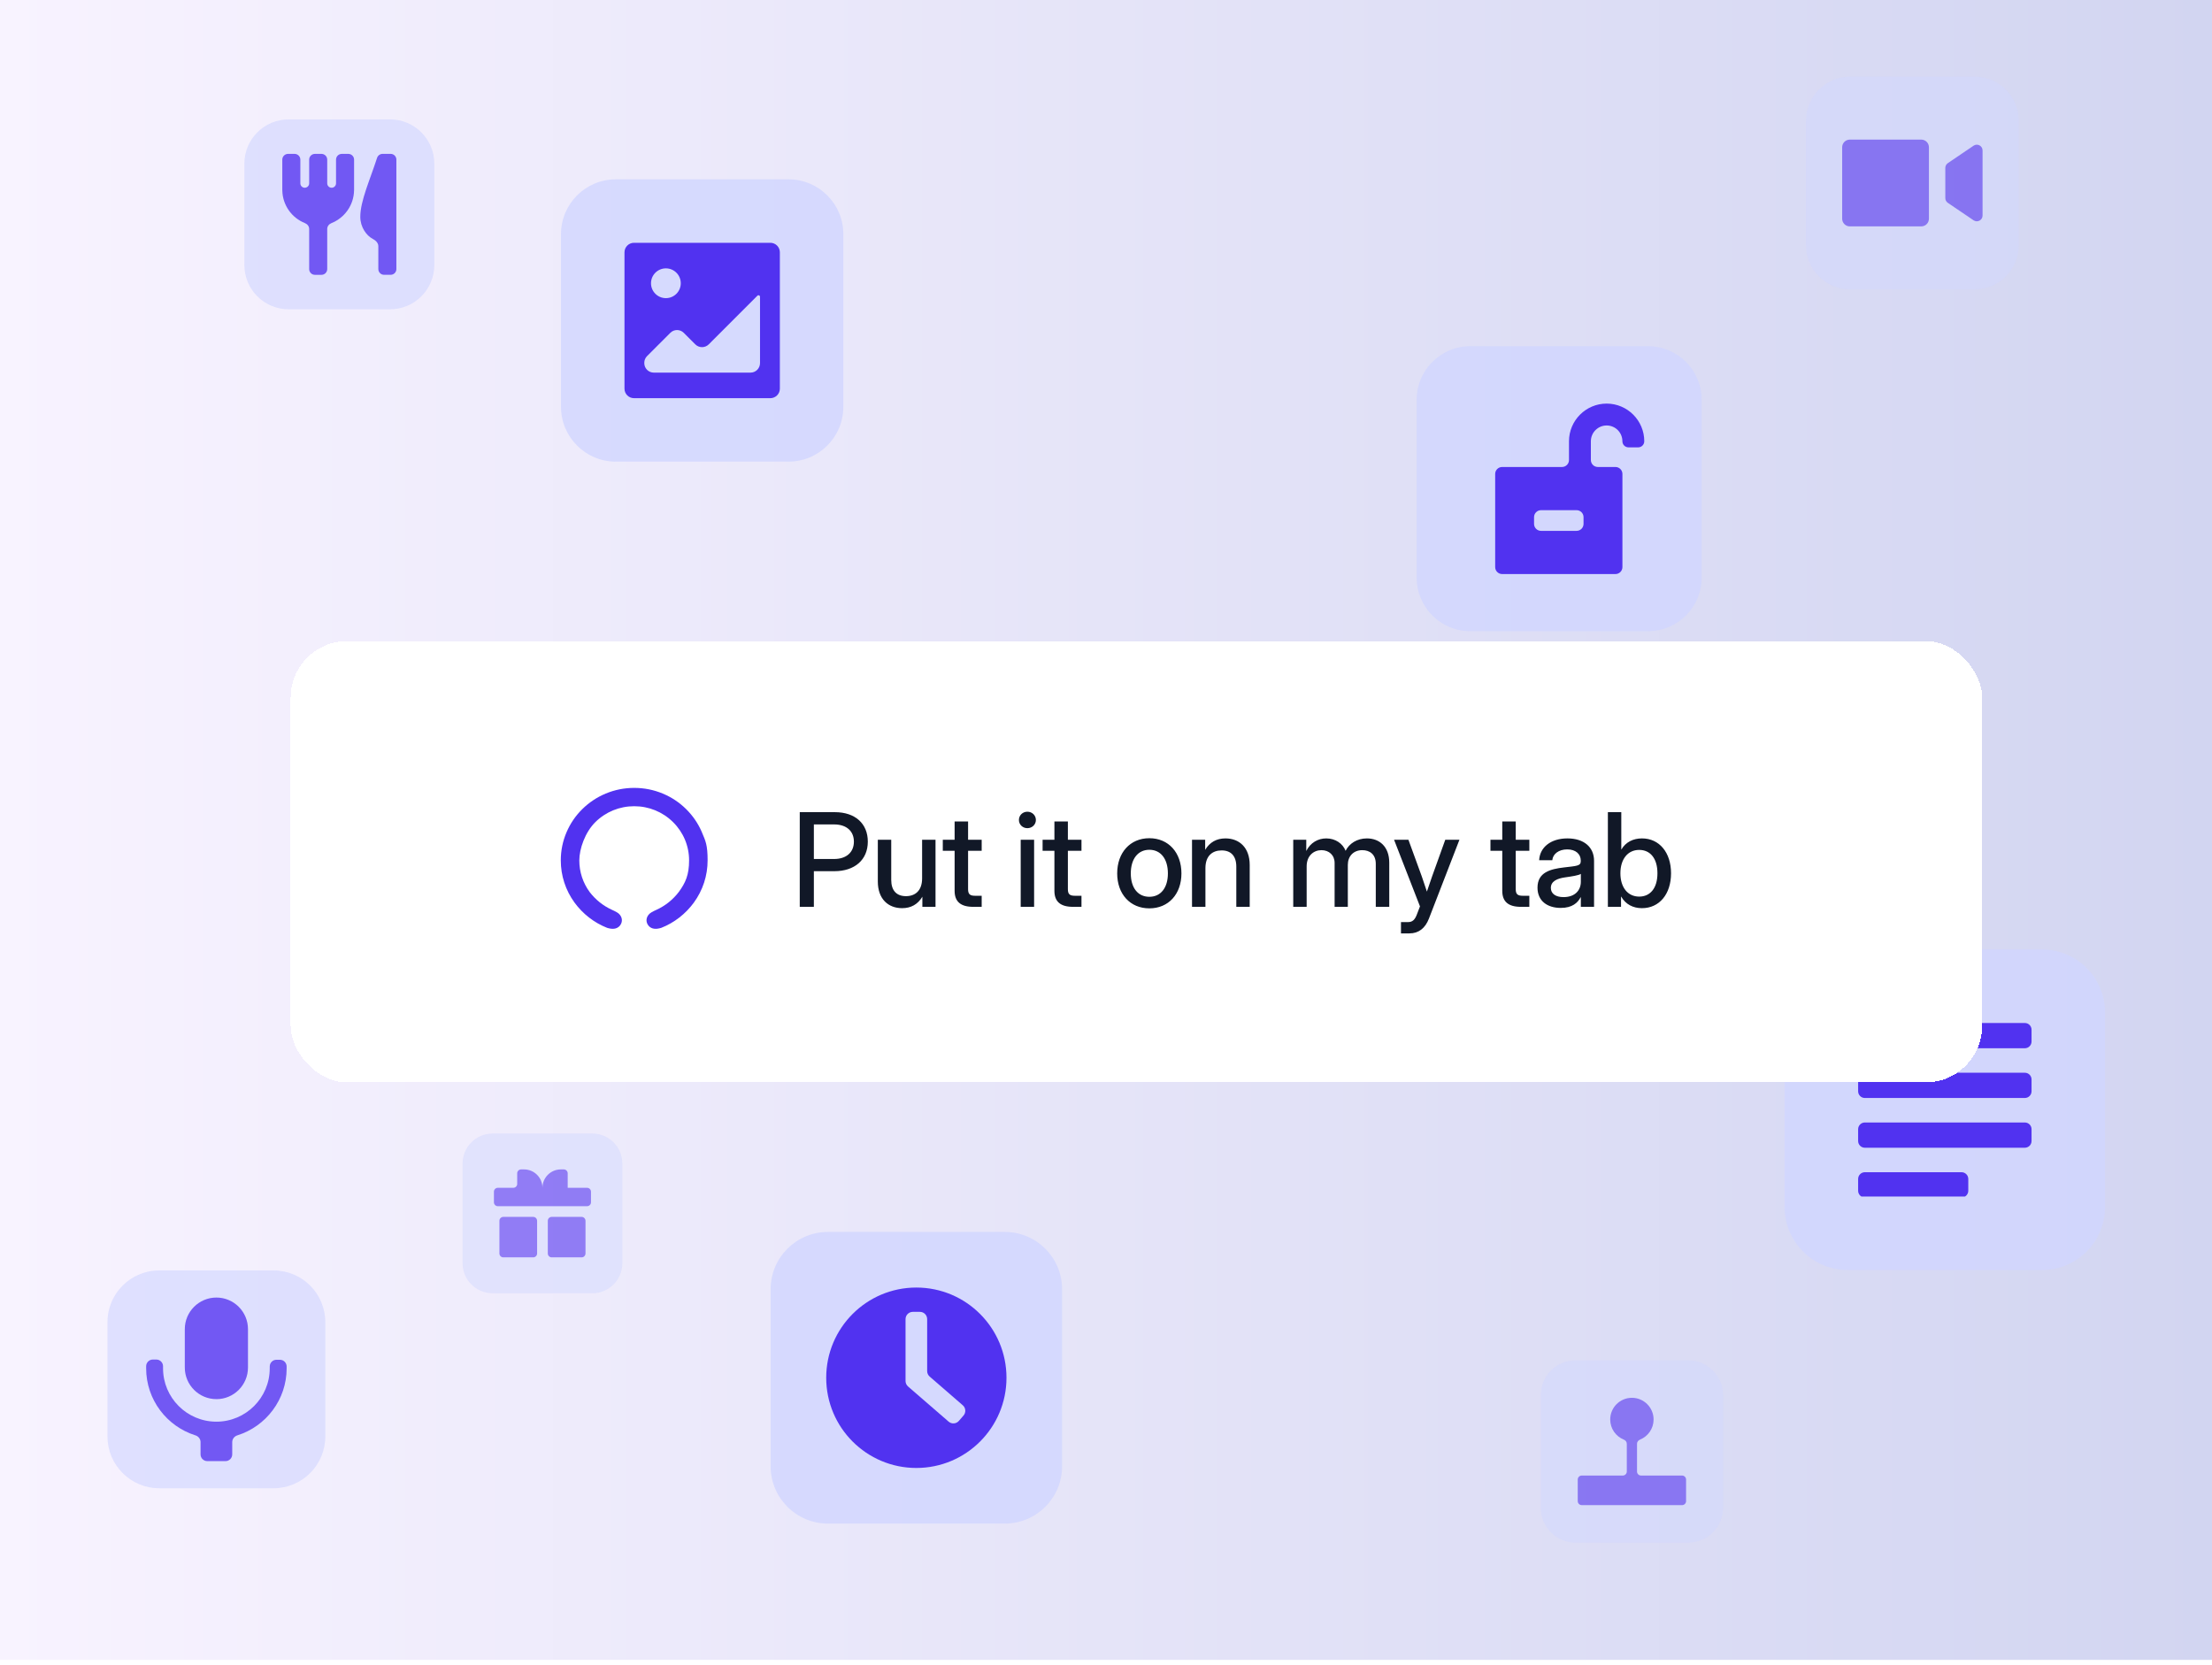<svg width="352" height="265" viewBox="0 0 352 265" fill="none" xmlns="http://www.w3.org/2000/svg">
<g clip-path="url(#clip0_85_130)">
<rect width="352" height="264.17" fill="url(#paint0_linear_85_130)"/>
<g opacity="0.8">
<path d="M38.891 26.044C38.891 22.156 42.042 19.004 45.931 19.004H62.069C65.957 19.004 69.109 22.156 69.109 26.044V42.183C69.109 46.071 65.957 49.223 62.069 49.223H45.931C42.042 49.223 38.891 46.071 38.891 42.183V26.044Z" fill="#D1D5FF" fill-opacity="0.8" style="mix-blend-mode:multiply"/>
<path d="M53.474 29.178C53.474 29.565 53.16 29.88 52.772 29.88V29.88C52.384 29.88 52.07 29.565 52.07 29.178V25.406C52.07 24.901 51.66 24.491 51.155 24.491H50.114C49.608 24.491 49.199 24.901 49.199 25.406V29.178C49.199 29.565 48.884 29.88 48.496 29.88V29.88C48.109 29.88 47.794 29.565 47.794 29.178V25.406C47.794 24.901 47.385 24.491 46.879 24.491H45.838C45.332 24.491 44.923 24.901 44.923 25.406V30.299C44.923 30.301 44.924 30.302 44.925 30.302V30.302C44.927 30.302 44.928 30.303 44.928 30.305C44.968 32.67 46.447 34.681 48.526 35.508C48.913 35.662 49.199 36.019 49.199 36.436V42.824C49.199 43.329 49.608 43.739 50.114 43.739H51.155C51.66 43.739 52.07 43.329 52.07 42.824V36.436C52.07 36.019 52.355 35.662 52.743 35.508C54.822 34.681 56.3 32.67 56.34 30.305C56.34 30.303 56.342 30.302 56.343 30.302V30.302C56.345 30.302 56.346 30.301 56.346 30.299V25.406C56.346 24.901 55.936 24.491 55.431 24.491H54.389C53.884 24.491 53.474 24.901 53.474 25.406V29.178Z" fill="#5132F0"/>
<path d="M60.882 24.488C60.48 24.488 60.126 24.751 60.002 25.134C58.873 28.625 57.334 31.991 57.334 34.51C57.334 36.142 58.307 37.498 59.329 38.024C59.779 38.255 60.205 38.668 60.205 39.173V42.821C60.205 43.326 60.615 43.736 61.12 43.736H62.162C62.667 43.736 63.077 43.326 63.077 42.821V25.403C63.077 24.898 62.667 24.488 62.162 24.488H60.882Z" fill="#5132F0"/>
</g>
<path d="M89.271 37.273C89.271 32.449 93.182 28.538 98.006 28.538H125.47C130.294 28.538 134.205 32.449 134.205 37.273V64.737C134.205 69.561 130.294 73.472 125.47 73.472H98.006C93.182 73.472 89.271 69.561 89.271 64.737V37.273Z" fill="#D1D5FF" fill-opacity="0.8" style="mix-blend-mode:multiply"/>
<path d="M100.89 38.64C100.054 38.64 99.376 39.318 99.376 40.154V61.856C99.376 62.692 100.054 63.37 100.89 63.37H122.586C123.422 63.37 124.1 62.692 124.1 61.856V40.154C124.1 39.318 123.422 38.64 122.586 38.64H100.89ZM105.964 42.71C107.272 42.71 108.333 43.769 108.333 45.08C108.333 46.392 107.272 47.45 105.964 47.45C104.657 47.45 103.595 46.388 103.595 45.08C103.595 43.772 104.653 42.71 105.964 42.71ZM120.943 47.233V57.79C120.943 58.626 120.265 59.303 119.429 59.303H104.04C103.204 59.303 102.526 58.626 102.526 57.79V57.742C102.526 57.341 102.685 56.956 102.969 56.672L106.668 52.972C107.259 52.38 108.218 52.38 108.809 52.971L110.644 54.805C111.235 55.396 112.194 55.396 112.785 54.805L120.529 47.058C120.683 46.905 120.945 47.015 120.943 47.233V47.233Z" fill="#5132F0"/>
<g opacity="0.6">
<path d="M287.389 19.23C287.389 15.345 290.539 12.195 294.424 12.195H314.211C318.096 12.195 321.246 15.345 321.246 19.23V39.017C321.246 42.902 318.096 46.052 314.211 46.052H294.424C290.539 46.052 287.389 42.902 287.389 39.017V19.23Z" fill="#D1D5FF" fill-opacity="0.8" style="mix-blend-mode:multiply"/>
<path d="M305.734 22.219H294.367C293.693 22.219 293.147 22.765 293.147 23.438V34.809C293.147 35.482 293.693 36.028 294.367 36.028H305.734C306.407 36.028 306.953 35.482 306.953 34.809V23.438C306.953 22.765 306.407 22.219 305.734 22.219Z" fill="#5132F0"/>
<path d="M315.488 34.303C315.488 35.037 314.667 35.471 314.06 35.06L309.963 32.282C309.712 32.111 309.562 31.828 309.562 31.525V26.722C309.562 26.419 309.712 26.135 309.963 25.965L314.06 23.187C314.667 22.775 315.488 23.21 315.488 23.944V34.303Z" fill="#5132F0"/>
</g>
<g opacity="0.6">
<path d="M73.611 185.183C73.611 182.541 75.752 180.4 78.394 180.4H94.249C96.891 180.4 99.033 182.541 99.033 185.183V201.039C99.033 203.681 96.891 205.823 94.249 205.823H78.394C75.752 205.823 73.611 203.681 73.611 201.039V185.183Z" fill="#D1D5FF" fill-opacity="0.8" style="mix-blend-mode:multiply"/>
<path d="M84.848 193.669H80.096C79.752 193.669 79.474 193.948 79.474 194.291V199.487C79.474 199.83 79.752 200.109 80.096 200.109H84.848C85.192 200.109 85.47 199.83 85.47 199.487V194.291C85.47 193.948 85.192 193.669 84.848 193.669Z" fill="#5132F0"/>
<path d="M92.548 193.669H87.795C87.452 193.669 87.174 193.948 87.174 194.291V199.487C87.174 199.83 87.452 200.109 87.795 200.109H92.548C92.892 200.109 93.17 199.83 93.17 199.487V194.291C93.17 193.948 92.892 193.669 92.548 193.669Z" fill="#5132F0"/>
<path d="M90.34 189.04C90.339 189.04 90.338 189.039 90.338 189.038V186.736C90.338 186.392 90.06 186.114 89.717 186.114H89.246C87.63 186.114 86.321 187.424 86.321 189.04C86.321 187.424 85.011 186.114 83.396 186.114H82.925C82.581 186.114 82.303 186.392 82.303 186.736V188.418C82.303 188.761 82.025 189.04 81.681 189.04H79.221C78.878 189.04 78.599 189.318 78.599 189.662V191.344C78.599 191.687 78.878 191.965 79.221 191.965H93.422C93.766 191.965 94.044 191.687 94.044 191.344V189.662C94.044 189.318 93.766 189.04 93.422 189.04H90.34V189.04Z" fill="#5132F0"/>
</g>
<path d="M122.631 205.182C122.631 200.145 126.714 196.062 131.751 196.062H159.891C164.928 196.062 169.012 200.145 169.012 205.182V233.359C169.012 238.396 164.928 242.479 159.891 242.479H131.751C126.714 242.479 122.631 238.396 122.631 233.359V205.182Z" fill="#D1D5FF" fill-opacity="0.8" style="mix-blend-mode:multiply"/>
<g clip-path="url(#clip1_85_130)">
<path d="M145.819 204.914C137.9 204.914 131.477 211.342 131.477 219.271C131.477 227.2 137.9 233.627 145.819 233.627C153.738 233.627 160.164 227.2 160.164 219.271C160.164 211.342 153.742 204.914 145.819 204.914ZM152.588 226.136C152.169 226.619 151.439 226.671 150.956 226.253L144.499 220.658C144.246 220.438 144.1 220.119 144.1 219.784V209.939C144.1 209.3 144.618 208.782 145.257 208.782H146.385C147.023 208.782 147.541 209.3 147.541 209.939V218.207C147.541 218.543 147.687 218.861 147.94 219.081L153.211 223.651C153.693 224.07 153.745 224.8 153.327 225.282L152.588 226.136Z" fill="#5132F0"/>
</g>
<g opacity="0.6">
<path d="M245.177 222.045C245.177 218.978 247.663 216.492 250.729 216.492H268.644C271.71 216.492 274.196 218.978 274.196 222.045V239.96C274.196 243.026 271.71 245.512 268.644 245.512H250.729C247.663 245.512 245.177 243.026 245.177 239.96V222.045Z" fill="#D1D5FF" fill-opacity="0.8" style="mix-blend-mode:multiply"/>
<g clip-path="url(#clip2_85_130)">
<path d="M261.14 234.833C260.787 234.833 260.5 234.547 260.5 234.193V229.772C260.5 229.477 260.706 229.225 260.98 229.115C262.245 228.603 263.139 227.365 263.139 225.915C263.139 224.008 261.594 222.462 259.688 222.462C257.782 222.462 256.237 224.008 256.237 225.915C256.237 227.365 257.131 228.603 258.397 229.115C258.671 229.225 258.876 229.477 258.876 229.772V234.193C258.876 234.547 258.59 234.833 258.236 234.833H251.709C251.355 234.833 251.069 235.12 251.069 235.474V238.902C251.069 239.255 251.355 239.542 251.709 239.542H267.668C268.021 239.542 268.308 239.255 268.308 238.902V235.474C268.308 235.12 268.021 234.833 267.668 234.833L261.14 234.833Z" fill="#5132F0"/>
</g>
</g>
<path d="M225.435 63.632C225.435 58.918 229.256 55.097 233.97 55.097H262.258C266.972 55.097 270.793 58.918 270.793 63.632V91.92C270.793 96.634 266.972 100.455 262.258 100.455H233.97C229.256 100.455 225.435 96.634 225.435 91.92V63.632Z" fill="#D1D5FF" fill-opacity="0.8" style="mix-blend-mode:multiply"/>
<path d="M260.685 71.197C261.221 71.197 261.656 70.762 261.656 70.226V70.226C261.656 66.921 258.969 64.233 255.668 64.233C252.368 64.233 249.677 66.921 249.677 70.226V73.212C249.677 73.824 249.18 74.321 248.567 74.321H239.04C238.427 74.321 237.93 74.818 237.93 75.43V90.251C237.93 90.864 238.427 91.36 239.04 91.36H257.069C257.682 91.36 258.179 90.864 258.179 90.251V75.43C258.179 74.818 257.682 74.321 257.069 74.321H254.268C253.655 74.321 253.158 73.824 253.158 73.212V70.226C253.158 68.843 254.283 67.715 255.668 67.715C257.054 67.715 258.175 68.84 258.175 70.226V70.226C258.175 70.762 258.61 71.197 259.147 71.197H260.685ZM251.992 83.377C251.992 83.989 251.495 84.486 250.883 84.486H245.226C244.614 84.486 244.117 83.989 244.117 83.377V82.305C244.117 81.692 244.614 81.195 245.226 81.195H250.883C251.495 81.195 251.992 81.692 251.992 82.305V83.377Z" fill="#5132F0"/>
<path d="M283.982 161.144C283.982 155.607 288.47 151.119 294.007 151.119H324.958C330.494 151.119 334.983 155.607 334.983 161.144V192.095C334.983 197.632 330.494 202.12 324.958 202.12H294.007C288.47 202.12 283.982 197.632 283.982 192.095V161.144Z" fill="#D1D5FF" fill-opacity="0.8" style="mix-blend-mode:multiply"/>
<g clip-path="url(#clip3_85_130)">
<path d="M322.214 170.727H296.758C296.167 170.727 295.688 171.206 295.688 171.797V173.676C295.688 174.267 296.167 174.746 296.758 174.746H322.214C322.805 174.746 323.284 174.267 323.284 173.676V171.797C323.284 171.206 322.805 170.727 322.214 170.727Z" fill="#5132F0"/>
<path d="M322.213 162.81H296.758C296.167 162.81 295.688 163.29 295.688 163.881V165.76C295.688 166.351 296.167 166.83 296.758 166.83H322.213C322.804 166.83 323.284 166.351 323.284 165.76V163.881C323.284 163.29 322.804 162.81 322.213 162.81Z" fill="#5132F0"/>
<path d="M322.214 178.644H296.758C296.167 178.644 295.688 179.123 295.688 179.714V181.593C295.688 182.184 296.167 182.663 296.758 182.663H322.214C322.805 182.663 323.284 182.184 323.284 181.593V179.714C323.284 179.123 322.805 178.644 322.214 178.644Z" fill="#5132F0"/>
<path d="M312.146 186.559H296.758C296.167 186.559 295.688 187.038 295.688 187.629V189.509C295.688 190.1 296.167 190.579 296.758 190.579H312.146C312.737 190.579 313.216 190.1 313.216 189.509V187.629C313.216 187.038 312.737 186.559 312.146 186.559Z" fill="#5132F0"/>
</g>
<g opacity="0.8">
<path d="M17.104 210.427C17.104 205.878 20.791 202.19 25.34 202.19H43.529C48.078 202.19 51.766 205.878 51.766 210.427V228.616C51.766 233.165 48.078 236.852 43.529 236.852H25.34C20.791 236.852 17.104 233.165 17.104 228.616V210.427Z" fill="#D1D5FF" fill-opacity="0.8" style="mix-blend-mode:multiply"/>
<path d="M34.435 222.673C34.435 222.674 34.436 222.675 34.437 222.675C37.211 222.674 39.461 220.423 39.461 217.647V211.534C39.461 208.758 37.21 206.507 34.435 206.507C31.66 206.507 29.409 208.758 29.409 211.534V217.644C29.409 220.42 31.659 222.671 34.433 222.672C34.434 222.672 34.435 222.673 34.435 222.673V222.673Z" fill="#5132F0"/>
<path d="M43.996 216.407C43.404 216.407 42.925 216.887 42.925 217.478V217.769C42.925 222.45 39.118 226.261 34.435 226.261C29.751 226.261 25.945 222.453 25.945 217.769V217.441C25.945 216.85 25.465 216.37 24.874 216.37H24.327C23.736 216.37 23.257 216.85 23.257 217.441V217.769C23.257 222.768 26.555 227.01 31.093 228.434C31.569 228.583 31.915 229.01 31.915 229.509V231.465C31.915 232.056 32.394 232.536 32.986 232.536H35.884C36.475 232.536 36.955 232.056 36.955 231.465V229.508C36.955 229.01 37.301 228.583 37.776 228.434C42.311 227.01 45.613 222.768 45.613 217.769V217.478C45.613 216.887 45.134 216.407 44.542 216.407H43.996Z" fill="#5132F0"/>
</g>
<g filter="url(#filter0_d_85_130)">
<rect x="41.16" y="96.932" width="269.18" height="70.239" rx="9.004" fill="white" shape-rendering="crispEdges"/>
<g clip-path="url(#clip4_85_130)">
<path d="M106.596 127.344C106.009 125.971 105.163 124.736 104.093 123.676C103.02 122.616 101.772 121.786 100.377 121.206C98.94 120.605 97.409 120.301 95.832 120.301C94.255 120.301 92.729 120.605 91.287 121.206C89.897 121.786 88.645 122.621 87.571 123.676C86.497 124.736 85.656 125.967 85.068 127.344C84.455 128.767 84.147 130.278 84.147 131.834C84.147 134.267 84.903 136.595 86.341 138.565C87.643 140.343 89.448 141.757 91.512 142.571C92.247 142.8 93.034 142.855 93.566 142.212C94.15 141.473 93.854 140.53 93.055 140.088C92.818 139.946 92.556 139.829 92.306 139.713C90.894 139.074 89.672 138.093 88.734 136.867C87.66 135.394 87.094 133.658 87.094 131.838C87.094 130.019 88.002 127.369 89.651 125.742C91.3 124.114 93.494 123.217 95.828 123.217C98.162 123.217 100.356 124.114 102.005 125.742C103.654 127.369 104.563 129.535 104.563 131.838C104.563 134.142 103.996 135.398 102.922 136.867C101.988 138.093 100.762 139.074 99.35 139.713C99.096 139.829 98.838 139.946 98.602 140.088C97.807 140.535 97.507 141.473 98.09 142.212C98.618 142.855 99.409 142.8 100.145 142.571C102.208 141.761 104.013 140.343 105.315 138.565C106.753 136.595 107.51 134.267 107.51 131.834C107.51 129.401 107.201 128.767 106.592 127.344H106.596Z" fill="#5132F0"/>
</g>
<path d="M122.174 139.23V124.163H127.756C130.981 124.163 133.004 125.973 133.004 128.855C133.004 131.747 130.911 133.557 127.685 133.557H124.419V139.23H122.174ZM124.419 131.616H127.645C129.586 131.616 130.789 130.554 130.789 128.855C130.789 127.156 129.586 126.115 127.645 126.115H124.419V131.616ZM138.459 139.442C136.265 139.442 134.597 137.996 134.597 135.205V128.552H136.73V134.942C136.73 136.651 137.59 137.531 139.076 137.531C140.522 137.531 141.644 136.681 141.644 134.7V128.552H143.778V139.23H141.685V137.622C140.957 138.835 139.875 139.442 138.459 139.442ZM151.124 128.552V130.311H148.96V136.408C148.96 137.197 149.233 137.47 150.083 137.47H151.124V139.23H149.779C147.777 139.23 146.817 138.4 146.817 136.681V130.311H144.936V128.552H146.817V125.64H148.96V128.552H151.124ZM157.333 139.23V128.552H159.467V139.23H157.333ZM158.395 126.711C157.637 126.711 157.05 126.135 157.05 125.407C157.05 124.669 157.637 124.092 158.395 124.092C159.153 124.092 159.75 124.669 159.75 125.407C159.75 126.135 159.153 126.711 158.395 126.711ZM167.005 128.552V130.311H164.841V136.408C164.841 137.197 165.114 137.47 165.964 137.47H167.005V139.23H165.66C163.658 139.23 162.698 138.4 162.698 136.681V130.311H160.817V128.552H162.698V125.64H164.841V128.552H167.005ZM177.805 139.472C174.751 139.472 172.688 137.197 172.688 133.911C172.688 130.604 174.751 128.309 177.805 128.309C180.859 128.309 182.911 130.604 182.911 133.911C182.911 137.197 180.859 139.472 177.805 139.472ZM177.805 137.632C179.635 137.632 180.757 136.176 180.757 133.911C180.757 131.616 179.625 130.149 177.805 130.149C175.985 130.149 174.852 131.616 174.852 133.911C174.852 136.186 175.975 137.632 177.805 137.632ZM186.729 133.082V139.23H184.595V128.552H186.688V130.159C187.416 128.946 188.508 128.339 189.914 128.339C192.108 128.339 193.776 129.785 193.776 132.576V139.23H191.643V132.839C191.643 131.13 190.783 130.25 189.307 130.25C187.851 130.25 186.729 131.1 186.729 133.082ZM200.703 139.23V128.552H202.776V130.341C203.433 129.027 204.637 128.339 205.961 128.339C207.417 128.339 208.59 129.169 209.035 130.311C209.612 129.158 210.845 128.339 212.423 128.339C214.405 128.339 215.982 129.634 215.982 132.202V139.23H213.838V132.384C213.838 130.857 212.847 130.21 211.695 130.21C210.269 130.21 209.389 131.191 209.389 132.556V139.23H207.286V132.242C207.286 131.019 206.406 130.21 205.193 130.21C203.949 130.21 202.837 131.1 202.837 132.788V139.23H200.703ZM217.848 143.456V141.656H219.001C219.668 141.656 220.062 141.292 220.386 140.423L220.871 139.159L216.746 128.552H219.031L221.165 134.406C221.448 135.205 221.711 136.004 221.973 136.803C222.236 136.004 222.509 135.205 222.792 134.406L224.896 128.552H227.151L222.297 141.1C221.7 142.647 220.649 143.456 219.203 143.456H217.848ZM238.274 128.552V130.311H236.11V136.408C236.11 137.197 236.383 137.47 237.232 137.47H238.274V139.23H236.929C234.927 139.23 233.966 138.4 233.966 136.681V130.311H232.086V128.552H233.966V125.64H236.11V128.552H238.274ZM243.274 139.402C241.151 139.402 239.573 138.309 239.573 136.176C239.573 133.739 241.616 133.213 243.79 132.96C245.792 132.718 246.459 132.738 246.459 131.959V131.868C246.459 130.837 245.661 130.089 244.306 130.089C242.941 130.089 242.01 130.827 241.929 131.808H239.836C239.937 129.775 241.667 128.339 244.336 128.339C246.965 128.339 248.573 129.735 248.573 131.909V139.23H246.47V137.713H246.429C245.984 138.572 245.115 139.402 243.274 139.402ZM243.709 137.683C245.59 137.683 246.47 136.55 246.47 135.236V133.982C246.176 134.214 245.044 134.386 243.911 134.548C242.748 134.72 241.697 135.134 241.697 136.216C241.697 137.137 242.465 137.683 243.709 137.683ZM256.192 139.442C254.797 139.442 253.604 138.845 252.886 137.602H252.865V139.23H250.772V124.163H252.906V130.099H252.926C253.614 128.916 254.817 128.339 256.202 128.339C258.963 128.339 260.823 130.594 260.823 133.891C260.823 137.197 258.973 139.442 256.192 139.442ZM255.757 137.602C257.476 137.602 258.659 136.297 258.659 133.891C258.659 131.474 257.476 130.17 255.757 130.17C253.937 130.17 252.764 131.646 252.764 133.891C252.764 136.135 253.937 137.602 255.757 137.602Z" fill="#111827"/>
</g>
</g>
<defs>
<filter id="filter0_d_85_130" x="5.506" y="61.279" width="350.673" height="151.732" filterUnits="userSpaceOnUse" color-interpolation-filters="sRGB">
<feFlood flood-opacity="0" result="BackgroundImageFix"/>
<feColorMatrix in="SourceAlpha" type="matrix" values="0 0 0 0 0 0 0 0 0 0 0 0 0 0 0 0 0 0 127 0" result="hardAlpha"/>
<feOffset dx="5.093" dy="5.093"/>
<feGaussianBlur stdDeviation="20.373"/>
<feComposite in2="hardAlpha" operator="out"/>
<feColorMatrix type="matrix" values="0 0 0 0 0.392 0 0 0 0 0.434 0 0 0 0 0.819 0 0 0 0.13 0"/>
<feBlend mode="normal" in2="BackgroundImageFix" result="effect1_dropShadow_85_130"/>
<feBlend mode="normal" in="SourceGraphic" in2="effect1_dropShadow_85_130" result="shape"/>
</filter>
<linearGradient id="paint0_linear_85_130" x1="352" y1="132.085" x2="0" y2="132.085" gradientUnits="userSpaceOnUse">
<stop stop-color="#D2D5F1"/>
<stop offset="1" stop-color="#F8F3FF"/>
</linearGradient>
<clipPath id="clip0_85_130">
<rect width="352" height="264.17" fill="white"/>
</clipPath>
<clipPath id="clip1_85_130">
<rect width="28.687" height="28.713" fill="white" transform="translate(131.478 204.914)"/>
</clipPath>
<clipPath id="clip2_85_130">
<rect x="250.837" y="222.234" width="17.7" height="17.537" rx="0.657" fill="white"/>
</clipPath>
<clipPath id="clip3_85_130">
<rect width="27.596" height="27.618" fill="white" transform="translate(295.688 162.81)"/>
</clipPath>
<clipPath id="clip4_85_130">
<rect width="23.363" height="22.428" fill="white" transform="translate(84.147 120.301)"/>
</clipPath>
</defs>
</svg>
